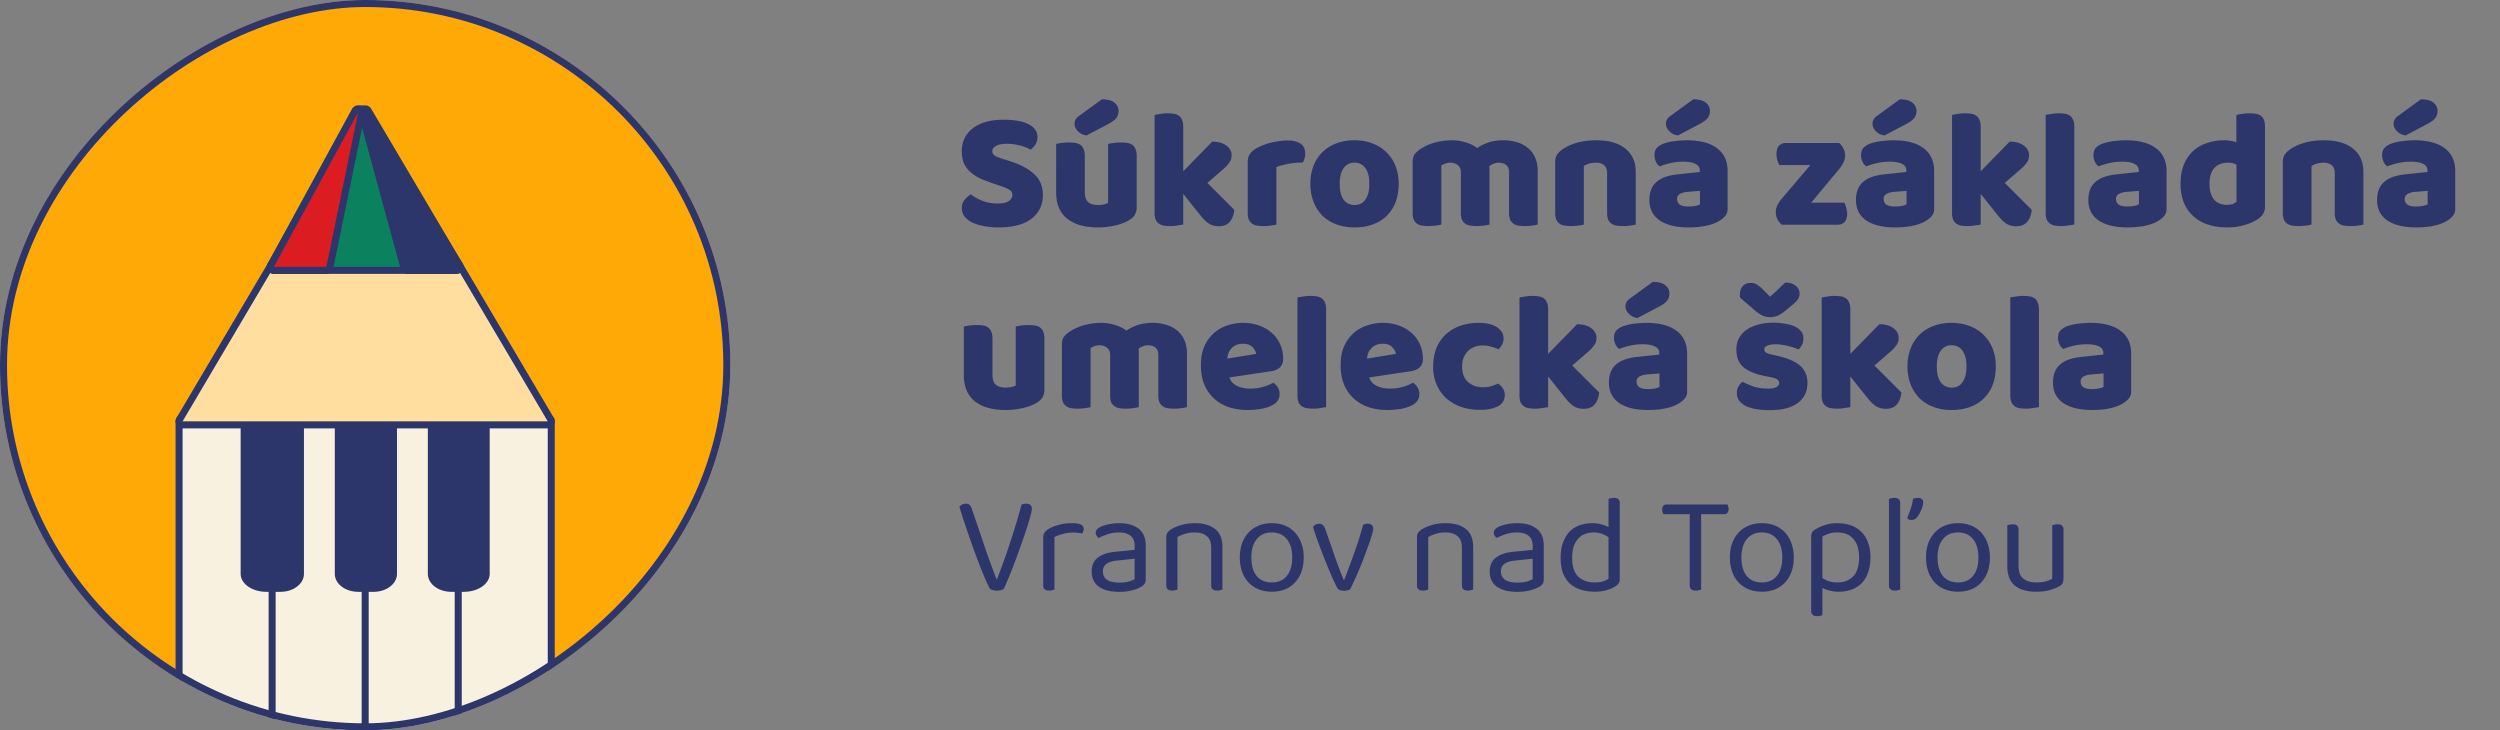 <svg xmlns="http://www.w3.org/2000/svg" width="178" height="52" fill="none"><rect width="100%" height="100%" fill="#808080" stroke="none"/><g clip-path="url(#a)"><rect width="52" height="52" x="52" fill="#FFA907" rx="26" transform="rotate(90 52 0)"/><mask id="b" width="28" height="24" x="12" y="29" fill="#000" maskUnits="userSpaceOnUse"><path fill="#fff" d="M12 29h28v24H12z"/><path d="M13 30h26v23H13z"/></mask><path fill="#2D366B" d="M13 30h26v23H13z"/><path fill="#2D366B" d="M13 30v-.5a.5.5 0 0 0-.5.5zm26 0h.5a.5.5 0 0 0-.5-.5zm-26 .5h26v-1H13zm25.5-.5v23h1V30zm-25 23V30h-1v23z" mask="url(#b)"/><path fill="#F8F1DF" fill-rule="evenodd" d="M17.134 30H13v23h6.125V42.139h-.153c-1.016 0-1.838-.573-1.838-1.278zM19.971 42.139c.923 0 1.67-.573 1.67-1.278V30h2.196v10.861c0 .705.747 1.278 1.67 1.278h.243V53h-6.125V42.139z" clip-rule="evenodd"/><path fill="#F8F1DF" d="M28.266 40.861c0 .705-.747 1.278-1.67 1.278h-.346V53h6.125V42.139h-.243c-.923 0-1.67-.573-1.67-1.278V30h-2.196z"/><path fill="#F8F1DF" fill-rule="evenodd" d="M32.875 53H39V30h-4.134v10.861c0 .705-.822 1.278-1.838 1.278h-.153z" clip-rule="evenodd"/><path fill="#FFDEA0" stroke="#2D366B" stroke-linejoin="round" stroke-width=".5" d="M39 30.25a.25.25 0 0 0 .215-.377l-6.5-11a.25.25 0 0 0-.215-.123h-13a.25.25 0 0 0-.215.123l-6.5 11a.25.25 0 0 0 .215.377z"/><path fill="#0B815E" stroke="#2D366B" stroke-linejoin="round" stroke-width=".5" d="M25.954 7.87a.25.25 0 0 0-.43.007l-6.241 11a.25.25 0 0 0 .217.373h13a.25.25 0 0 0 .213-.38z"/><path fill="#2D366B" stroke="#2D366B" stroke-linejoin="round" stroke-width=".5" d="M26.215 7.873a.25.25 0 0 0-.456.193l3 11a.25.25 0 0 0 .241.184h3.5a.25.25 0 0 0 .215-.377z"/><path fill="#DB1C21" stroke="#2D366B" stroke-linejoin="round" stroke-width=".5" d="M25.745 8.05a.25.25 0 0 0-.465-.17l-6 11a.25.25 0 0 0 .22.37h3.738a.25.25 0 0 0 .245-.2z"/></g><rect width="51.5" height="51.5" x="51.75" y=".25" stroke="#2D366B" stroke-width=".5" rx="25.75" transform="rotate(90 51.75 .25)"/><path fill="#2D366B" d="M70.844 13.108q-.528-.18-.96-.36a3 3 0 0 1-.744-.456 2 2 0 0 1-.492-.624q-.168-.372-.168-.9 0-1.02.78-1.632.792-.612 2.208-.612.516 0 .96.072t.756.228q.324.144.504.384.18.228.18.54a1 1 0 0 1-.144.54 1.5 1.5 0 0 1-.348.372 2.6 2.6 0 0 0-.708-.288 3.4 3.4 0 0 0-.972-.132q-.54 0-.792.156-.252.144-.252.372 0 .18.156.3.156.108.468.204l.636.204q1.128.36 1.728.924.612.552.612 1.512 0 1.02-.804 1.656-.804.624-2.364.624a5.3 5.3 0 0 1-1.032-.096 3.4 3.4 0 0 1-.828-.252 1.7 1.7 0 0 1-.552-.432 1 1 0 0 1-.192-.6q0-.348.204-.588.204-.252.444-.384.336.264.816.456.492.192 1.068.192.588 0 .828-.18t.24-.42-.192-.36a2.3 2.3 0 0 0-.54-.252zm4.354-2.856q.12-.036.372-.072.264-.036.54-.036.264 0 .468.036a.8.8 0 0 1 .36.144.65.65 0 0 1 .216.3q.084.18.084.48v2.58q0 .492.24.708.24.204.696.204a1.7 1.7 0 0 0 .72-.144v-4.2q.12-.036.372-.072.264-.036.54-.036.264 0 .468.036a.8.8 0 0 1 .36.144.65.65 0 0 1 .216.3q.084.18.084.48v3.648q0 .6-.504.9-.42.264-1.008.396a5.2 5.2 0 0 1-1.26.144q-.648 0-1.2-.144a2.7 2.7 0 0 1-.936-.444 2 2 0 0 1-.612-.768q-.216-.48-.216-1.152zm3.252-3.18q.624 0 .9.24.288.24.288.576a.83.83 0 0 1-.168.528q-.168.204-.552.408l-1.548.816a.98.98 0 0 1-.612-.288q-.252-.252-.252-.54 0-.144.072-.288a.74.74 0 0 1 .24-.264zm9.433 7.872q-.06.564-.336.864-.264.3-.78.3-.384 0-.684-.18-.3-.192-.648-.636l-1.188-1.488v2.184q-.132.024-.396.06-.252.048-.516.048t-.48-.036a.8.8 0 0 1-.348-.144.75.75 0 0 1-.228-.288 1.4 1.4 0 0 1-.072-.492V8.188q.132-.036.384-.072a3 3 0 0 1 .996-.012.8.8 0 0 1 .36.144.65.65 0 0 1 .216.3q.084.18.084.48v3.168l2.064-2.112q.624 0 .996.276.384.276.384.696 0 .18-.06.336-.06.144-.192.3-.12.156-.324.336l-.456.396-.696.6zm2.996 1.044q-.12.036-.384.072a4 4 0 0 1-.528.036q-.264 0-.48-.036a.8.8 0 0 1-.348-.144.75.75 0 0 1-.228-.288 1.4 1.4 0 0 1-.072-.492v-3.6q0-.276.096-.468.108-.204.3-.36t.468-.276a4.6 4.6 0 0 1 1.284-.372q.348-.06.696-.06.576 0 .912.228.336.216.336.72 0 .168-.048.336-.048.156-.12.288a5.7 5.7 0 0 0-1.512.204 2 2 0 0 0-.372.12zm8.707-2.904q0 .744-.228 1.332a2.7 2.7 0 0 1-.648.972q-.408.396-.984.6a3.8 3.8 0 0 1-1.284.204q-.708 0-1.284-.216a2.9 2.9 0 0 1-.996-.612 2.9 2.9 0 0 1-.636-.984 3.5 3.5 0 0 1-.228-1.296q0-.708.228-1.284t.636-.972q.42-.408.996-.624a3.6 3.6 0 0 1 1.284-.216q.708 0 1.284.228.576.216.984.624.42.396.648.972t.228 1.272m-4.2 0q0 .732.276 1.128a.94.94 0 0 0 .792.384q.504 0 .768-.396.276-.396.276-1.116t-.276-1.104a.9.9 0 0 0-.78-.396.9.9 0 0 0-.78.396q-.276.384-.276 1.104m7.991-3.096q.492 0 .96.144.48.132.828.408.36-.24.804-.396a3.4 3.4 0 0 1 1.092-.156q.456 0 .888.12.444.12.78.384.348.252.552.684.204.42.204 1.032v3.78q-.12.036-.384.072a4 4 0 0 1-.528.036q-.264 0-.48-.036a.8.8 0 0 1-.348-.144.75.75 0 0 1-.228-.288 1.4 1.4 0 0 1-.072-.492v-2.868q0-.36-.204-.516-.204-.168-.552-.168a.9.9 0 0 0-.36.084 1 1 0 0 0-.288.156.4.4 0 0 1 .012.096v4.068q-.132.036-.396.072-.252.036-.516.036t-.48-.036a.8.8 0 0 1-.348-.144.75.75 0 0 1-.228-.288 1.4 1.4 0 0 1-.072-.492v-2.868q0-.36-.228-.516a.83.83 0 0 0-.528-.168.9.9 0 0 0-.372.072q-.156.06-.264.12v4.212q-.12.036-.384.072a4 4 0 0 1-.528.036q-.264 0-.48-.036a.8.8 0 0 1-.348-.144.75.75 0 0 1-.228-.288 1.4 1.4 0 0 1-.072-.492v-3.624q0-.324.132-.516.144-.192.384-.36a3.5 3.5 0 0 1 1.008-.468q.612-.18 1.272-.18m11.048 2.316q0-.372-.216-.54-.204-.18-.564-.18-.24 0-.48.06a1.2 1.2 0 0 0-.396.18v4.164q-.12.036-.384.072a4 4 0 0 1-.528.036q-.264 0-.48-.036a.8.8 0 0 1-.348-.144.75.75 0 0 1-.228-.288 1.4 1.4 0 0 1-.072-.492v-3.6q0-.324.132-.528.144-.204.384-.372a3.5 3.5 0 0 1 1.02-.468q.624-.18 1.38-.18 1.356 0 2.088.6.732.588.732 1.644v3.756q-.12.036-.384.072a4 4 0 0 1-.528.036q-.264 0-.48-.036a.8.8 0 0 1-.348-.144.75.75 0 0 1-.228-.288 1.4 1.4 0 0 1-.072-.492zm5.797 2.4q.204 0 .444-.036.252-.048.372-.12v-.96l-.864.072a1.3 1.3 0 0 0-.552.144.39.39 0 0 0-.216.36q0 .24.18.396.192.144.636.144m-.096-4.716q.648 0 1.176.132.54.132.912.408.384.264.588.684.204.408.204.972v2.688q0 .312-.18.516-.168.192-.408.336-.78.468-2.196.468-.636 0-1.152-.12-.504-.12-.876-.36a1.7 1.7 0 0 1-.564-.612 1.86 1.86 0 0 1-.192-.864q0-.828.492-1.272t1.524-.552l1.572-.168v-.084a.5.5 0 0 0-.312-.492q-.3-.156-.876-.156-.456 0-.888.096a5 5 0 0 0-.78.24.84.84 0 0 1-.264-.324 1.1 1.1 0 0 1-.108-.468q0-.312.144-.492.156-.192.468-.324a3.6 3.6 0 0 1 .816-.192q.48-.06.9-.06m.432-2.916q.624 0 .9.24.288.24.288.576a.83.83 0 0 1-.168.528q-.168.204-.552.408l-1.548.816a.98.98 0 0 1-.612-.288q-.252-.252-.252-.54 0-.144.072-.288a.74.74 0 0 1 .24-.264zM126.859 16a1.4 1.4 0 0 1-.312-.396 1.2 1.2 0 0 1-.108-.516q0-.24.108-.468.12-.24.288-.444l2.064-2.424h-2.208a2.3 2.3 0 0 1-.144-.336 1.6 1.6 0 0 1-.06-.444q0-.42.18-.6a.68.68 0 0 1 .504-.192h3.78q.192.168.3.396a1.09 1.09 0 0 1 0 .996 2 2 0 0 1-.276.432l-2.016 2.424h2.352q.072.132.132.336.072.204.072.444 0 .42-.192.612-.18.18-.492.18zm8.07-1.296q.204 0 .444-.036.252-.048.372-.12v-.96l-.864.072a1.3 1.3 0 0 0-.552.144.39.39 0 0 0-.216.36q0 .24.18.396.192.144.636.144m-.096-4.716q.648 0 1.176.132.54.132.912.408.384.264.588.684.204.408.204.972v2.688q0 .312-.18.516-.168.192-.408.336-.78.468-2.196.468-.636 0-1.152-.12-.504-.12-.876-.36a1.7 1.7 0 0 1-.564-.612 1.86 1.86 0 0 1-.192-.864q0-.828.492-1.272t1.524-.552l1.572-.168v-.084a.5.5 0 0 0-.312-.492q-.3-.156-.876-.156-.456 0-.888.096a5 5 0 0 0-.78.24.84.84 0 0 1-.264-.324 1.1 1.1 0 0 1-.108-.468q0-.312.144-.492.156-.192.468-.324a3.6 3.6 0 0 1 .816-.192q.48-.06.9-.06m.432-2.916q.624 0 .9.24.288.24.288.576a.83.83 0 0 1-.168.528q-.168.204-.552.408l-1.548.816a.98.98 0 0 1-.612-.288q-.252-.252-.252-.54 0-.144.072-.288a.74.74 0 0 1 .24-.264zm9.395 7.872q-.06.564-.336.864-.264.3-.78.3-.384 0-.684-.18-.3-.192-.648-.636l-1.188-1.488v2.184q-.132.024-.396.06-.252.048-.516.048t-.48-.036a.8.8 0 0 1-.348-.144.75.75 0 0 1-.228-.288 1.4 1.4 0 0 1-.072-.492V8.188q.132-.036.384-.072a3 3 0 0 1 .996-.012.8.8 0 0 1 .36.144.65.65 0 0 1 .216.3q.084.18.084.48v3.168l2.064-2.112q.624 0 .996.276.384.276.384.696 0 .18-.06.336-.06.144-.192.3-.12.156-.324.336l-.456.396-.696.6zm3.032 1.044q-.132.024-.396.06-.252.048-.516.048t-.48-.036a.8.8 0 0 1-.348-.144.75.75 0 0 1-.228-.288 1.4 1.4 0 0 1-.072-.492v-6.96q.132-.024.384-.06a3 3 0 0 1 .996-.012.8.8 0 0 1 .36.144.65.65 0 0 1 .216.3q.084.18.084.48zm3.783-1.284q.204 0 .444-.036.252-.048.372-.12v-.96l-.864.072a1.3 1.3 0 0 0-.552.144.39.39 0 0 0-.216.36q0 .24.18.396.192.144.636.144m-.096-4.716q.648 0 1.176.132.54.132.912.408.384.264.588.684.204.408.204.972v2.688q0 .312-.18.516-.168.192-.408.336-.78.468-2.196.468-.636 0-1.152-.12-.504-.12-.876-.36a1.7 1.7 0 0 1-.564-.612 1.86 1.86 0 0 1-.192-.864q0-.828.492-1.272t1.524-.552l1.572-.168v-.084a.5.5 0 0 0-.312-.492q-.3-.156-.876-.156-.456 0-.888.096a5 5 0 0 0-.78.24.84.84 0 0 1-.264-.324 1.1 1.1 0 0 1-.108-.468q0-.312.144-.492.156-.192.468-.324a3.6 3.6 0 0 1 .816-.192q.48-.06.9-.06m3.876 3.096q0-.792.24-1.368.24-.588.66-.972a2.7 2.7 0 0 1 .996-.564 3.9 3.9 0 0 1 1.236-.192q.24 0 .468.048.228.036.372.096V8.188q.12-.036.384-.072a3 3 0 0 1 1.008-.012.8.8 0 0 1 .36.144.65.65 0 0 1 .216.3q.072.18.072.48v5.688q0 .564-.528.9a3.5 3.5 0 0 1-.9.396q-.552.18-1.272.18-.78 0-1.404-.216a2.9 2.9 0 0 1-1.044-.624 2.8 2.8 0 0 1-.648-.972 3.7 3.7 0 0 1-.216-1.296m3.408-1.5q-.648 0-.996.372t-.348 1.128q0 .744.324 1.128.324.372.936.372.216 0 .384-.06.18-.072.276-.156v-2.64a1.1 1.1 0 0 0-.576-.144m7.571.72q0-.372-.216-.54-.204-.18-.564-.18-.24 0-.48.06a1.2 1.2 0 0 0-.396.18v4.164q-.12.036-.384.072a4 4 0 0 1-.528.036q-.264 0-.48-.036a.8.8 0 0 1-.348-.144.75.75 0 0 1-.228-.288 1.4 1.4 0 0 1-.072-.492v-3.6q0-.324.132-.528.144-.204.384-.372a3.5 3.5 0 0 1 1.02-.468q.624-.18 1.38-.18 1.356 0 2.088.6.732.588.732 1.644v3.756q-.12.036-.384.072a4 4 0 0 1-.528.036q-.264 0-.48-.036a.8.8 0 0 1-.348-.144.75.75 0 0 1-.228-.288 1.4 1.4 0 0 1-.072-.492zm5.796 2.4q.204 0 .444-.036.252-.048.372-.12v-.96l-.864.072a1.3 1.3 0 0 0-.552.144.39.39 0 0 0-.216.36q0 .24.18.396.192.144.636.144m-.096-4.716q.648 0 1.176.132.54.132.912.408.384.264.588.684.204.408.204.972v2.688q0 .312-.18.516-.168.192-.408.336-.78.468-2.196.468-.636 0-1.152-.12-.504-.12-.876-.36a1.7 1.7 0 0 1-.564-.612 1.86 1.86 0 0 1-.192-.864q0-.828.492-1.272t1.524-.552l1.572-.168v-.084a.5.5 0 0 0-.312-.492q-.3-.156-.876-.156-.456 0-.888.096a5 5 0 0 0-.78.24.84.84 0 0 1-.264-.324 1.1 1.1 0 0 1-.108-.468q0-.312.144-.492.156-.192.468-.324a3.6 3.6 0 0 1 .816-.192q.48-.06.9-.06m.432-2.916q.624 0 .9.24.288.24.288.576a.83.83 0 0 1-.168.528q-.168.204-.552.408l-1.548.816a.98.98 0 0 1-.612-.288q-.252-.252-.252-.54 0-.144.072-.288a.74.74 0 0 1 .24-.264zM68.624 23.252q.12-.036.372-.072.264-.036.54-.036.264 0 .468.036a.8.8 0 0 1 .36.144.65.65 0 0 1 .216.3q.084.18.084.48v2.58q0 .492.24.708.24.204.696.204a1.7 1.7 0 0 0 .72-.144v-4.2q.12-.036.372-.072.264-.036.54-.036.264 0 .468.036a.8.8 0 0 1 .36.144.65.65 0 0 1 .216.3q.084.18.084.48v3.648q0 .6-.504.9-.42.264-1.008.396a5.2 5.2 0 0 1-1.26.144q-.648 0-1.2-.144a2.7 2.7 0 0 1-.936-.444 2 2 0 0 1-.612-.768q-.216-.48-.216-1.152zm9.78-.264q.492 0 .96.144.48.132.828.408.36-.24.804-.396a3.4 3.4 0 0 1 1.092-.156q.456 0 .888.12.444.12.78.384.348.252.552.684.204.42.204 1.032v3.78q-.12.036-.384.072a4 4 0 0 1-.528.036q-.264 0-.48-.036a.8.8 0 0 1-.348-.144.75.75 0 0 1-.228-.288 1.4 1.4 0 0 1-.072-.492v-2.868q0-.36-.204-.516-.204-.168-.552-.168a.9.9 0 0 0-.36.084 1 1 0 0 0-.288.156.4.4 0 0 1 .012.096v4.068q-.132.036-.396.072-.252.036-.516.036t-.48-.036a.8.8 0 0 1-.348-.144.75.75 0 0 1-.228-.288 1.4 1.4 0 0 1-.072-.492v-2.868q0-.36-.228-.516a.83.83 0 0 0-.528-.168.9.9 0 0 0-.372.072q-.156.06-.264.12v4.212q-.12.036-.384.072a4 4 0 0 1-.528.036q-.264 0-.48-.036a.8.8 0 0 1-.348-.144.75.75 0 0 1-.228-.288 1.4 1.4 0 0 1-.072-.492v-3.624q0-.324.132-.516.144-.192.384-.36a3.5 3.5 0 0 1 1.008-.468q.612-.18 1.272-.18m10.437 6.204q-.708 0-1.32-.192a3.1 3.1 0 0 1-1.056-.6 2.85 2.85 0 0 1-.708-.996q-.252-.6-.252-1.404 0-.792.252-1.356a2.7 2.7 0 0 1 .684-.936q.42-.372.96-.54.54-.18 1.104-.18.636 0 1.152.192.528.192.9.528.384.336.588.804.216.468.216 1.02 0 .408-.228.624t-.636.276l-2.964.444q.132.396.54.6.408.192.936.192.492 0 .924-.12.444-.132.72-.3.192.12.324.336a.86.86 0 0 1 .132.456q0 .54-.504.804a2.7 2.7 0 0 1-.864.276q-.48.072-.9.072m-.336-4.716q-.288 0-.504.096a1 1 0 0 0-.336.252 1 1 0 0 0-.204.336 1.5 1.5 0 0 0-.072.372l2.052-.336q-.036-.24-.264-.48t-.672-.24m5.914 4.512q-.132.024-.396.06-.252.048-.516.048t-.48-.036a.8.8 0 0 1-.348-.144.75.75 0 0 1-.228-.288 1.4 1.4 0 0 1-.072-.492v-6.96q.132-.024.384-.06a3 3 0 0 1 .996-.012.8.8 0 0 1 .36.144.65.65 0 0 1 .216.3q.084.18.084.48zm4.371.204q-.708 0-1.32-.192a3.1 3.1 0 0 1-1.056-.6 2.85 2.85 0 0 1-.708-.996q-.252-.6-.252-1.404 0-.792.252-1.356a2.7 2.7 0 0 1 .684-.936q.42-.372.96-.54.54-.18 1.104-.18.636 0 1.152.192.528.192.9.528.384.336.588.804.216.468.216 1.02 0 .408-.228.624t-.636.276l-2.964.444q.132.396.54.6.408.192.936.192.492 0 .924-.12.444-.132.72-.3.192.12.324.336a.86.86 0 0 1 .132.456q0 .54-.504.804a2.7 2.7 0 0 1-.864.276q-.48.072-.9.072m-.336-4.716q-.288 0-.504.096a1 1 0 0 0-.336.252 1 1 0 0 0-.204.336 1.5 1.5 0 0 0-.072.372l2.052-.336q-.036-.24-.264-.48t-.672-.24m7.126.12q-.3 0-.576.096-.264.096-.468.288-.192.18-.312.456t-.12.648q0 .744.42 1.116.432.372 1.044.372.36 0 .624-.084t.468-.18q.24.168.36.372.12.192.12.468 0 .492-.468.768-.468.264-1.296.264a4.1 4.1 0 0 1-1.368-.216 3.3 3.3 0 0 1-1.056-.624 2.9 2.9 0 0 1-.672-.972 3.2 3.2 0 0 1-.24-1.248q0-.792.252-1.38.264-.6.708-.984a3 3 0 0 1 1.02-.576 4 4 0 0 1 1.236-.192q.864 0 1.332.312t.468.804a.9.9 0 0 1-.108.432q-.108.192-.252.336a3.4 3.4 0 0 0-.492-.18 2 2 0 0 0-.624-.096m8.283 3.348q-.06.564-.336.864-.264.3-.78.3-.384 0-.684-.18-.3-.192-.648-.636l-1.188-1.488v2.184q-.132.024-.396.06-.252.048-.516.048t-.48-.036a.8.8 0 0 1-.348-.144.75.75 0 0 1-.228-.288 1.4 1.4 0 0 1-.072-.492v-6.948q.132-.036.384-.072a3 3 0 0 1 .996-.012.8.8 0 0 1 .36.144.65.65 0 0 1 .216.3q.084.18.084.48v3.168l2.064-2.112q.624 0 .996.276.384.276.384.696 0 .18-.06.336-.06.144-.192.3-.12.156-.324.336l-.456.396-.696.6zm3.476-.24q.204 0 .444-.036.252-.048.372-.12v-.96l-.864.072a1.3 1.3 0 0 0-.552.144.39.39 0 0 0-.216.36q0 .24.18.396.192.144.636.144m-.096-4.716q.648 0 1.176.132.54.132.912.408.384.264.588.684.204.408.204.972v2.688q0 .312-.18.516-.168.192-.408.336-.78.468-2.196.468-.636 0-1.152-.12-.504-.12-.876-.36a1.7 1.7 0 0 1-.564-.612 1.86 1.86 0 0 1-.192-.864q0-.828.492-1.272t1.524-.552l1.572-.168v-.084a.5.5 0 0 0-.312-.492q-.3-.156-.876-.156-.456 0-.888.096a5 5 0 0 0-.78.24.84.84 0 0 1-.264-.324 1.1 1.1 0 0 1-.108-.468q0-.312.144-.492.156-.192.468-.324a3.6 3.6 0 0 1 .816-.192q.48-.06.9-.06m.432-2.916q.624 0 .9.24.288.24.288.576a.83.83 0 0 1-.168.528q-.168.204-.552.408l-1.548.816a.98.98 0 0 1-.612-.288q-.252-.252-.252-.54 0-.144.072-.288a.74.74 0 0 1 .24-.264zm11.017 7.188q0 .912-.684 1.428t-2.016.516q-.504 0-.936-.072a3 3 0 0 1-.744-.216q-.3-.156-.48-.384a.9.9 0 0 1-.168-.54.9.9 0 0 1 .12-.48q.12-.204.288-.336.348.192.792.348.456.144 1.044.144.372 0 .564-.108.204-.108.204-.288 0-.168-.144-.264t-.48-.156l-.36-.072q-1.044-.204-1.56-.636-.504-.444-.504-1.26 0-.444.192-.804t.54-.6.828-.372a4.2 4.2 0 0 1 1.08-.132q.444 0 .828.072.396.06.684.192t.456.348q.168.204.168.492 0 .276-.108.48a1 1 0 0 1-.252.324q-.096-.06-.288-.12a3 3 0 0 0-.42-.12 4 4 0 0 0-.468-.096 3 3 0 0 0-.42-.036q-.396 0-.612.096-.216.084-.216.276 0 .132.12.216t.456.156l.372.084q1.152.264 1.632.732.492.456.492 1.188m-2.664-6.132q.396-.348.624-.576t.456-.432q.468 0 .744.228a.68.68 0 0 1 .276.564q0 .24-.132.42t-.444.432l-.54.444a2.2 2.2 0 0 1-.456.276 1.3 1.3 0 0 1-.492.096q-.168 0-.3-.024a1.4 1.4 0 0 1-.276-.084 2.4 2.4 0 0 1-.312-.192 5 5 0 0 1-.384-.312l-.888-.768-.024-.108v-.108q0-.372.192-.6.204-.24.576-.24.276 0 .468.132.192.12.504.432zm9.351 6.816q-.06.564-.336.864-.264.3-.78.3-.384 0-.684-.18-.3-.192-.648-.636l-1.188-1.488v2.184q-.132.024-.396.06-.252.048-.516.048t-.48-.036a.8.8 0 0 1-.348-.144.75.75 0 0 1-.228-.288 1.4 1.4 0 0 1-.072-.492v-6.948q.132-.036.384-.072a3 3 0 0 1 .996-.012.8.8 0 0 1 .36.144.65.65 0 0 1 .216.3q.084.18.084.48v3.168l2.064-2.112q.624 0 .996.276.384.276.384.696 0 .18-.06.336-.06.144-.192.3-.12.156-.324.336l-.456.396-.696.6zm6.722-1.86q0 .744-.228 1.332a2.7 2.7 0 0 1-.648.972q-.408.396-.984.6a3.8 3.8 0 0 1-1.284.204q-.708 0-1.284-.216a2.9 2.9 0 0 1-.996-.612 2.9 2.9 0 0 1-.636-.984 3.5 3.5 0 0 1-.228-1.296q0-.708.228-1.284t.636-.972q.42-.408.996-.624a3.6 3.6 0 0 1 1.284-.216q.708 0 1.284.228.576.216.984.624.42.396.648.972t.228 1.272m-4.2 0q0 .732.276 1.128a.94.94 0 0 0 .792.384q.504 0 .768-.396.276-.396.276-1.116t-.276-1.104a.9.9 0 0 0-.78-.396.9.9 0 0 0-.78.396q-.276.384-.276 1.104m7.272 2.904q-.132.024-.396.06-.252.048-.516.048t-.48-.036a.8.8 0 0 1-.348-.144.75.75 0 0 1-.228-.288 1.4 1.4 0 0 1-.072-.492v-6.96q.132-.024.384-.06a3 3 0 0 1 .996-.012.8.8 0 0 1 .36.144.65.65 0 0 1 .216.3q.084.18.084.48zm3.783-1.284q.204 0 .444-.036.252-.048.372-.12v-.96l-.864.072a1.3 1.3 0 0 0-.552.144.39.39 0 0 0-.216.36q0 .24.18.396.192.144.636.144m-.096-4.716q.648 0 1.176.132.54.132.912.408.384.264.588.684.204.408.204.972v2.688q0 .312-.18.516-.168.192-.408.336-.78.468-2.196.468-.636 0-1.152-.12-.504-.12-.876-.36a1.7 1.7 0 0 1-.564-.612 1.86 1.86 0 0 1-.192-.864q0-.828.492-1.272t1.524-.552l1.572-.168v-.084a.5.5 0 0 0-.312-.492q-.3-.156-.876-.156-.456 0-.888.096a5 5 0 0 0-.78.24.84.84 0 0 1-.264-.324 1.1 1.1 0 0 1-.108-.468q0-.312.144-.492.156-.192.468-.324a3.6 3.6 0 0 1 .816-.192q.48-.06.9-.06M71.47 41.92a.46.46 0 0 1-.19.09q-.14.04-.31.04-.19 0-.34-.05-.15-.06-.2-.17-.13-.26-.31-.67a79 79 0 0 1-.37-.91l-.4-1.07a114 114 0 0 1-.75-2.17q-.17-.52-.29-.93a.6.6 0 0 1 .45-.22q.19 0 .28.09t.15.27q.45 1.31.86 2.53t.9 2.48h.04q.22-.57.45-1.21.24-.65.46-1.33.23-.69.44-1.39.22-.7.39-1.37.13-.07.34-.07.18 0 .29.09t.11.27q0 .15-.12.57-.11.41-.29.96t-.41 1.18q-.22.63-.44 1.21t-.42 1.06-.32.72m3.607.06a1 1 0 0 1-.15.04.8.8 0 0 1-.22.03q-.43 0-.43-.36V38.3q0-.23.08-.36a1 1 0 0 1 .29-.27q.26-.17.7-.29.45-.13 1.01-.13.8 0 .8.4 0 .1-.03.19a.5.5 0 0 1-.08.14 4 4 0 0 0-.26-.04 2.958 2.958 0 0 0-1.13.08q-.35.09-.58.22zm4.62-.5q.42 0 .69-.08.28-.09.4-.17v-1.45l-1.24.13q-.52.05-.77.24-.25.18-.25.54 0 .38.29.59.29.2.88.2m-.01-4.23q.87 0 1.38.39t.51 1.23v2.37q0 .22-.09.34a.8.8 0 0 1-.25.21q-.24.14-.64.24-.39.11-.9.11-.94 0-1.46-.37-.51-.37-.51-1.07 0-.66.43-.99.43-.34 1.21-.42l1.42-.14v-.28q0-.5-.3-.73t-.81-.23q-.42 0-.79.12t-.66.27a1 1 0 0 1-.15-.16.35.35 0 0 1-.06-.2q0-.14.07-.23a.7.7 0 0 1 .22-.17q.27-.14.62-.21a3.4 3.4 0 0 1 .76-.08m6.55 1.74q0-.56-.32-.82-.31-.26-.84-.26a2.3 2.3 0 0 0-.71.1 2.6 2.6 0 0 0-.53.23v3.74a1 1 0 0 1-.15.04.8.8 0 0 1-.22.03q-.43 0-.43-.36v-3.41q0-.21.08-.34a.9.9 0 0 1 .3-.27q.26-.16.69-.29t.97-.13q.91 0 1.43.41.53.41.53 1.29v3.03a1 1 0 0 1-.16.04.7.7 0 0 1-.21.03q-.43 0-.43-.36zm6.588.7q0 .56-.16 1.01t-.46.77a1.9 1.9 0 0 1-.71.49q-.42.17-.94.17t-.94-.17a2 2 0 0 1-.72-.49q-.3-.32-.46-.77a3 3 0 0 1-.16-1.01 3 3 0 0 1 .16-1.01q.17-.45.47-.77t.72-.49.93-.17.93.17.71.49q.3.32.46.77.17.45.17 1.01m-2.27-1.78q-.68 0-1.07.47t-.39 1.31q0 .85.38 1.32.39.46 1.08.46t1.07-.47.38-1.31-.39-1.31q-.38-.47-1.06-.47m6.84-.62q.171 0 .27.09.11.09.11.26 0 .11-.08.39-.08.27-.21.65-.129.37-.3.82-.16.45-.35.9-.18.44-.37.85-.18.41-.34.71a.5.5 0 0 1-.18.07q-.12.03-.26.03-.369 0-.48-.21-.09-.17-.23-.47a20 20 0 0 1-.3-.68 40 40 0 0 1-.33-.81 74 74 0 0 1-.33-.85q-.159-.43-.3-.82-.14-.4-.23-.71a.5.5 0 0 1 .19-.16q.12-.06.24-.06.18 0 .27.09.1.09.18.3l.62 1.79a75 75 0 0 0 .33.92q.1.25.19.49.1.24.16.41h.04a49 49 0 0 0 .74-1.99q.35-.98.61-1.93.13-.08.34-.08m6.694 1.7q0-.56-.32-.82-.31-.26-.84-.26-.4 0-.71.1a2.6 2.6 0 0 0-.53.23v3.74a1 1 0 0 1-.15.04.8.8 0 0 1-.22.03q-.43 0-.43-.36v-3.41q0-.21.08-.34a.9.9 0 0 1 .3-.27q.26-.16.69-.29t.97-.13q.91 0 1.43.41.53.41.53 1.29v3.03a1 1 0 0 1-.16.04.7.7 0 0 1-.21.03q-.43 0-.43-.36zm3.948 2.49q.42 0 .69-.08.28-.09.4-.17v-1.45l-1.24.13q-.52.05-.77.24-.25.18-.25.54 0 .38.29.59.29.2.88.2m-.01-4.23q.87 0 1.38.39t.51 1.23v2.37q0 .22-.09.34a.8.8 0 0 1-.25.21q-.24.14-.64.24-.39.11-.9.11-.94 0-1.46-.37-.51-.37-.51-1.07 0-.66.43-.99.43-.34 1.21-.42l1.42-.14v-.28q0-.5-.3-.73t-.81-.23q-.42 0-.79.12a4.4 4.4 0 0 0-.66.27 1 1 0 0 1-.15-.16.35.35 0 0 1-.06-.2q0-.14.07-.23a.7.7 0 0 1 .22-.17q.27-.14.62-.21.35-.08.76-.08m7.3 3.99q0 .2-.09.31a.9.9 0 0 1-.26.22 2.2 2.2 0 0 1-.57.24q-.37.12-.85.12-.54 0-.99-.14t-.78-.43q-.32-.3-.5-.75-.17-.46-.17-1.1 0-.65.18-1.11.18-.47.48-.77.31-.3.72-.44.42-.14.89-.14.32 0 .62.08t.52.2v-2.01a1 1 0 0 1 .15-.04.8.8 0 0 1 .22-.03q.43 0 .43.36zm-.8-2.99a2.1 2.1 0 0 0-.46-.24 1.7 1.7 0 0 0-.6-.1 1.7 1.7 0 0 0-.59.1q-.27.09-.48.31-.21.21-.34.56-.12.35-.12.85 0 .92.44 1.33t1.17.41q.35 0 .57-.07.23-.08.41-.19zm6.591-1.64v5.37a1 1 0 0 1-.16.04.7.7 0 0 1-.21.03q-.44 0-.44-.37v-5.07h-1.87a.63.63 0 0 1-.09-.33q0-.17.08-.26.08-.1.23-.1h4.33a.7.7 0 0 1 .09.32.42.42 0 0 1-.08.27.28.28 0 0 1-.23.1zm6.6 3.08q0 .56-.16 1.01t-.46.77q-.29.32-.71.49t-.94.17-.94-.17a2 2 0 0 1-.72-.49q-.3-.32-.46-.77t-.16-1.01.16-1.01q.17-.45.47-.77t.72-.49.93-.17.93.17.71.49q.3.32.46.77.17.45.17 1.01m-2.27-1.78q-.68 0-1.07.47t-.39 1.31q0 .85.38 1.32.39.46 1.08.46t1.07-.47.38-1.31-.39-1.31q-.38-.47-1.06-.47m5.477 4.22q-.35 0-.66-.08a2.2 2.2 0 0 1-.51-.19v1.94a1 1 0 0 1-.15.04.8.8 0 0 1-.22.03q-.43 0-.43-.37v-5.28a.63.63 0 0 1 .07-.32q.07-.12.29-.25.27-.15.64-.27.38-.13.86-.13.49 0 .92.14.44.14.75.44.32.29.5.75.19.46.19 1.1 0 .62-.17 1.08-.16.46-.46.77-.3.3-.72.45-.41.15-.9.15m-.11-.66q.7 0 1.12-.42.43-.43.43-1.37 0-.49-.13-.83a1.4 1.4 0 0 0-.34-.55q-.21-.21-.49-.3a2 2 0 0 0-.59-.09q-.36 0-.61.09t-.45.2v2.95q.19.14.45.23t.61.09m4.479.51a1 1 0 0 1-.15.04.8.8 0 0 1-.22.03q-.43 0-.43-.36v-6.17a1 1 0 0 1 .15-.04.8.8 0 0 1 .22-.03q.43 0 .43.36zm1.19-5.14q-.15.18-.38.18-.21 0-.31-.13.14-.35.26-.71.12-.37.15-.66a.9.9 0 0 1 .36-.07q.16 0 .26.08.11.07.11.22 0 .12-.04.28-.04.15-.11.3t-.15.29q-.08.13-.15.22m5.199 2.85q0 .56-.16 1.01t-.46.77q-.29.32-.71.49t-.94.17-.94-.17a2 2 0 0 1-.72-.49q-.3-.32-.46-.77t-.16-1.01.16-1.01q.17-.45.47-.77t.72-.49.93-.17.93.17.71.49q.3.32.46.77.17.45.17 1.01m-2.27-1.78q-.68 0-1.07.47t-.39 1.31q0 .85.38 1.32.39.46 1.08.46t1.07-.47.38-1.31-.39-1.31q-.38-.47-1.06-.47m3.507-.51a1 1 0 0 1 .15-.04q.11-.03.23-.03.42 0 .42.37v2.57q0 .65.34.93.34.27.94.27.4 0 .68-.08.28-.09.44-.18V37.4a1 1 0 0 1 .15-.04.8.8 0 0 1 .22-.03q.43 0 .43.37v3.48q0 .21-.06.34-.05.12-.26.24-.23.13-.64.25-.4.12-.97.12-1 0-1.54-.44-.53-.44-.53-1.38z"/><defs><clipPath id="a"><rect width="52" height="52" x="52" fill="#fff" rx="26" transform="rotate(90 52 0)"/></clipPath></defs></svg>